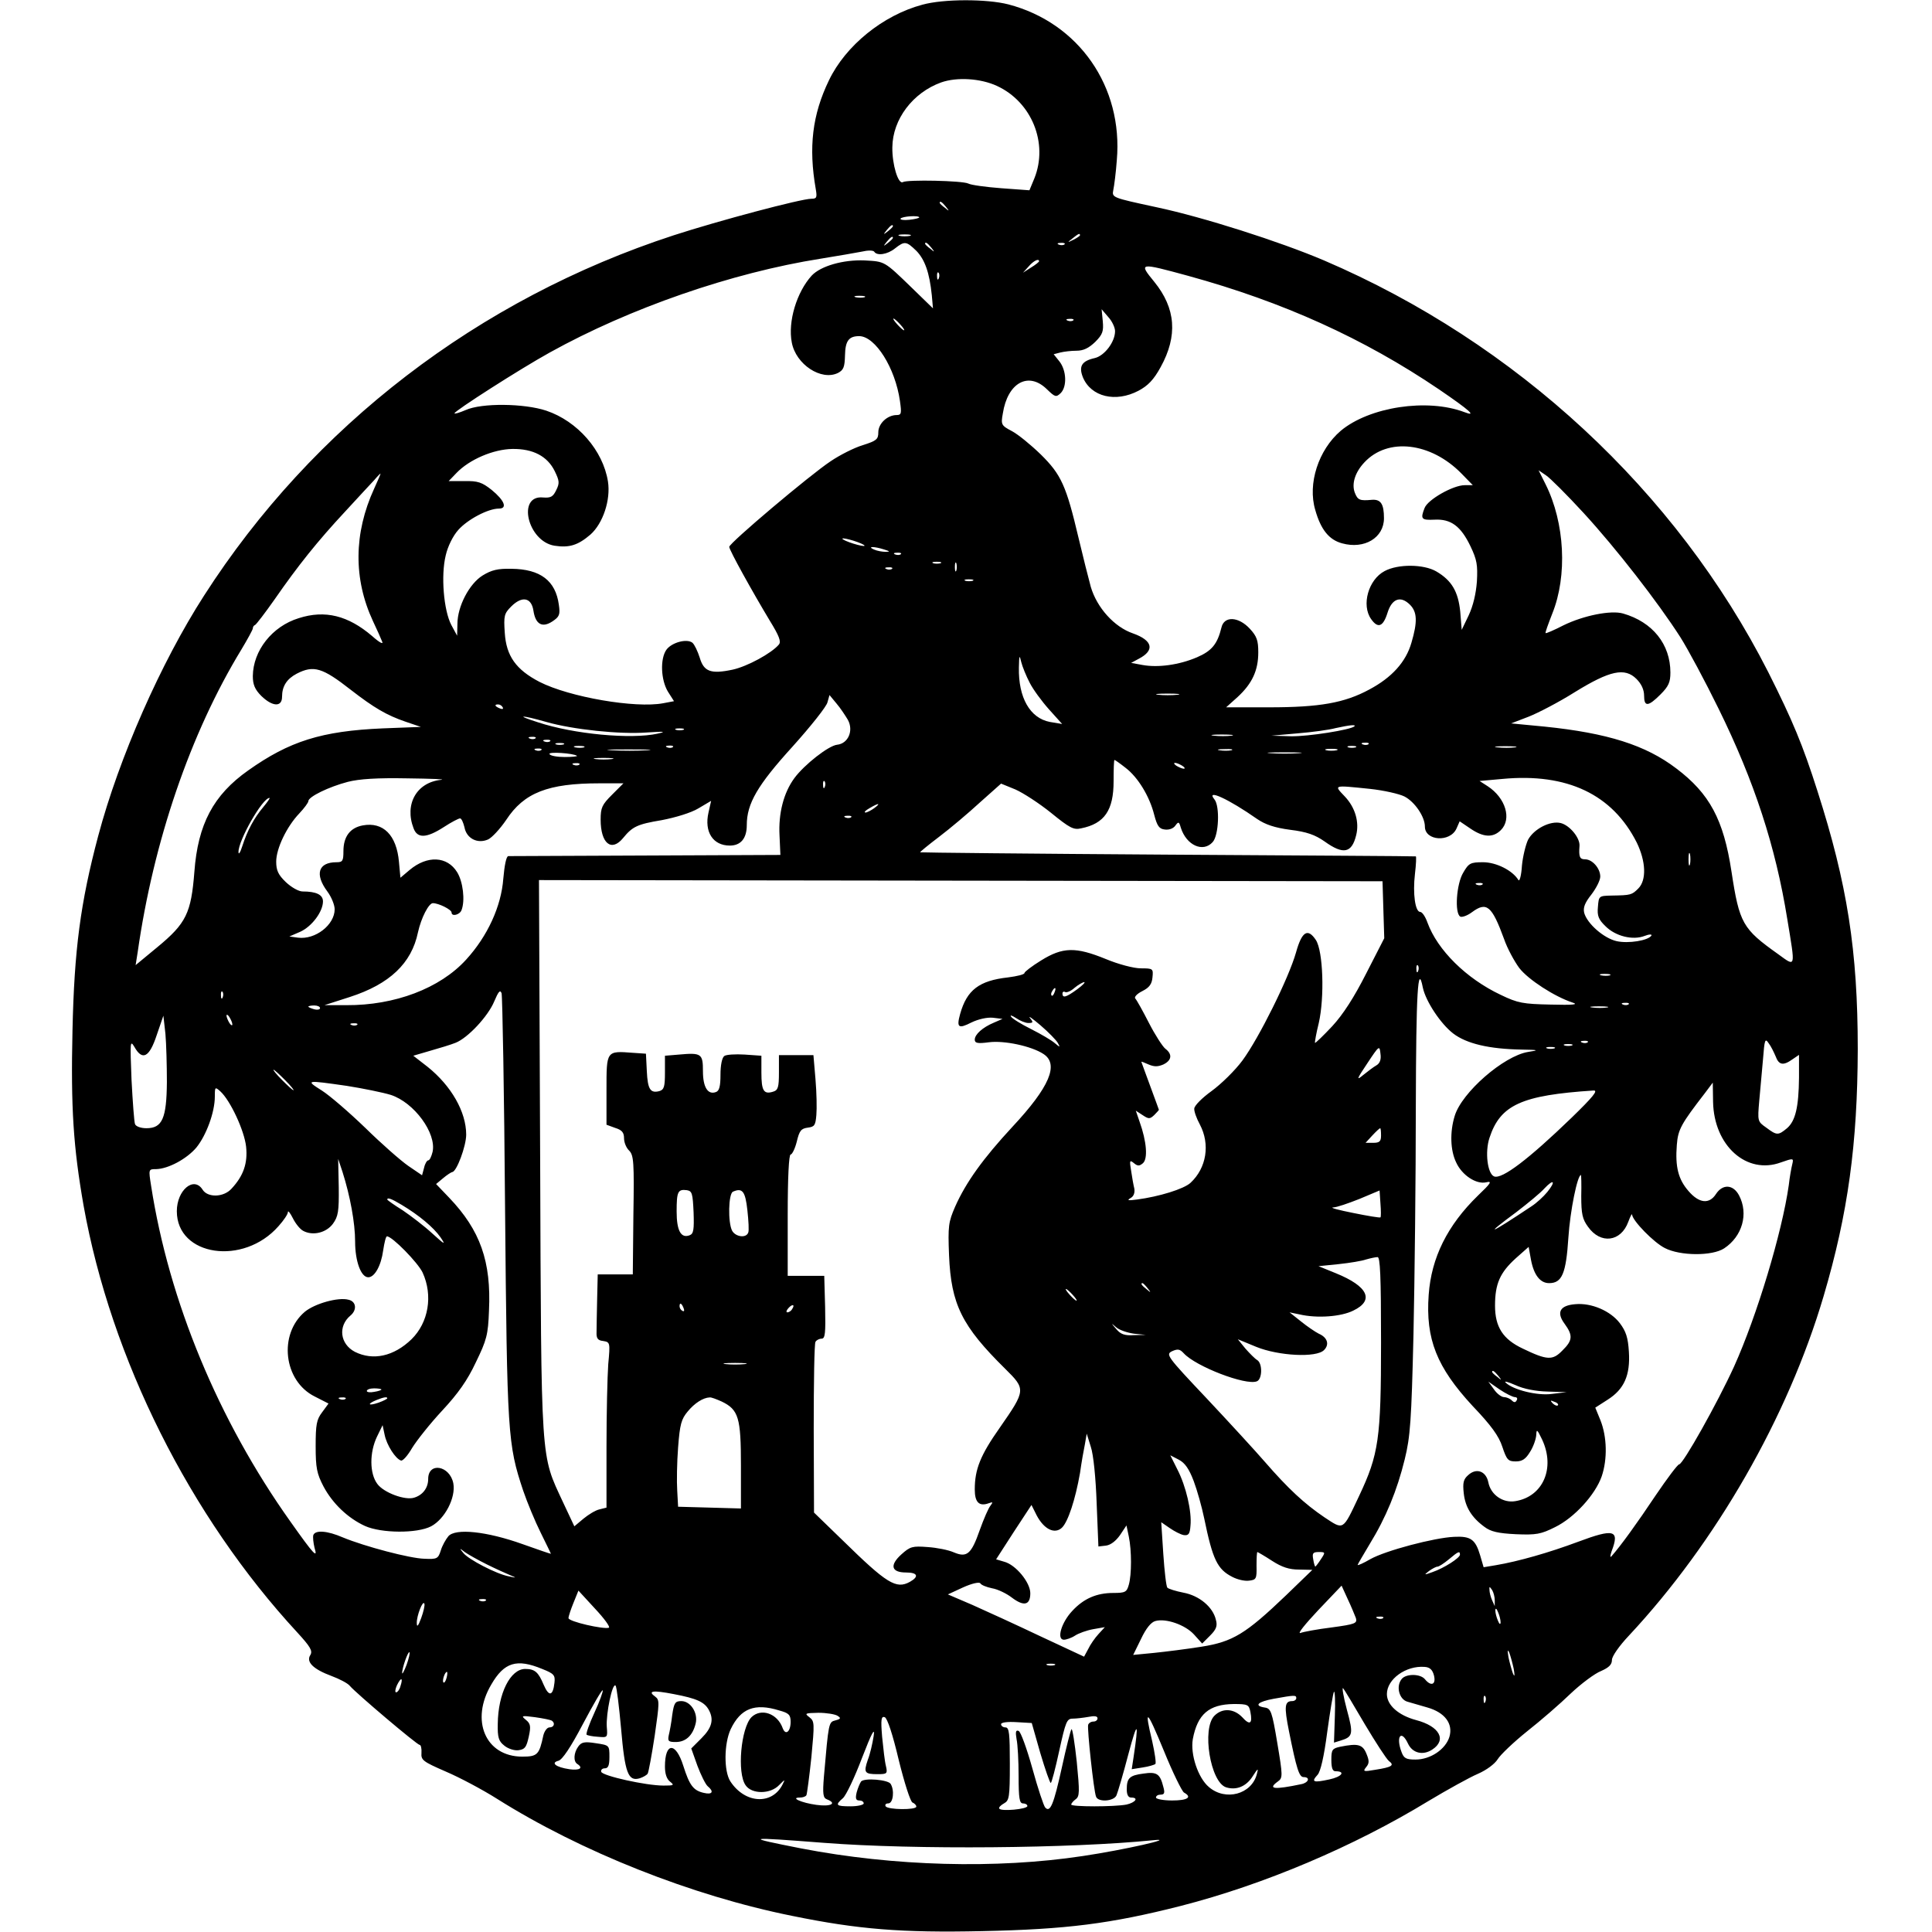 <?xml version="1.0" encoding="UTF-8" standalone="yes"?>
<svg version="1.0" xmlns="http://www.w3.org/2000/svg" width="100mm" height="100mm" viewBox="0 0 612 661" preserveAspectRatio="xMidYMid meet">
  <g transform="translate(0,661) scale(0.1,-0.1)" fill="#000000" stroke="none">
    <path d="M2911 6594 c-135 -36 -263 -140 -320 -259 -57 -118 -70 -229 -45
-372 5 -29 3 -33 -15 -33 -35 0 -317 -75 -471 -125 -668 -218 -1235 -653
-1607 -1233 -148 -230 -291 -555 -362 -822 -61 -229 -82 -390 -88 -666 -6
-265 3 -399 38 -599 94 -524 364 -1063 731 -1460 45 -49 53 -63 45 -77 -16
-24 10 -49 72 -72 27 -10 56 -25 63 -34 20 -24 230 -202 239 -202 4 0 7 -12 6
-27 -2 -25 5 -30 83 -64 47 -20 126 -62 175 -93 287 -181 667 -332 1011 -401
225 -46 374 -58 649 -52 288 6 439 25 679 86 285 73 592 203 848 359 65 39
141 81 169 93 30 13 58 34 68 50 9 15 54 58 100 95 47 37 114 95 150 130 36
34 83 69 104 77 27 12 37 22 37 38 0 12 24 47 58 83 298 319 544 748 666 1161
84 284 116 522 117 845 0 338 -36 566 -138 884 -50 157 -85 241 -168 406 -315
620 -862 1127 -1520 1409 -153 65 -413 148 -573 182 -153 33 -153 33 -148 59
3 14 9 60 12 102 22 251 -130 470 -371 533 -74 19 -222 19 -294 -1z m255 -278
c119 -55 176 -196 128 -316 l-17 -41 -96 7 c-53 4 -104 11 -113 16 -20 10
-209 14 -224 5 -16 -9 -37 61 -36 119 1 96 70 187 167 222 54 19 135 14 191
-12z m-175 -413 c13 -16 12 -17 -3 -4 -10 7 -18 15 -18 17 0 8 8 3 21 -13z
m-91 -37 c0 -2 -15 -6 -34 -8 -19 -2 -32 0 -30 4 5 8 64 12 64 4z m-90 -30 c0
-2 -8 -10 -17 -17 -16 -13 -17 -12 -4 4 13 16 21 21 21 13z m58 -33 c-10 -2
-26 -2 -35 0 -10 3 -2 5 17 5 19 0 27 -2 18 -5z m582 2 c0 -2 -10 -9 -22 -15
-22 -11 -22 -10 -4 4 21 17 26 19 26 11z m-640 -9 c0 -2 -8 -10 -17 -17 -16
-13 -17 -12 -4 4 13 16 21 21 21 13z m80 -44 c29 -30 45 -74 53 -152 l4 -45
-71 69 c-97 94 -93 91 -163 95 -73 3 -150 -19 -181 -52 -51 -56 -82 -157 -68
-229 14 -75 101 -132 158 -104 19 10 23 20 24 60 1 50 13 66 49 66 55 -1 123
-109 139 -222 6 -42 5 -48 -11 -48 -32 0 -63 -29 -63 -59 0 -24 -6 -29 -53
-44 -30 -9 -79 -34 -110 -55 -71 -47 -347 -280 -347 -293 0 -11 80 -155 139
-253 32 -52 39 -71 31 -81 -25 -30 -108 -75 -158 -86 -75 -16 -99 -7 -113 41
-7 22 -18 45 -25 51 -19 15 -71 1 -89 -24 -22 -31 -19 -103 5 -143 l21 -33
-37 -7 c-95 -18 -321 21 -423 73 -81 42 -114 89 -119 168 -4 58 -2 66 22 90
37 37 69 31 76 -14 7 -47 30 -60 65 -37 24 16 27 23 22 57 -11 82 -63 122
-162 123 -47 1 -68 -4 -99 -23 -45 -28 -86 -105 -86 -166 l-1 -40 -20 37 c-26
50 -36 169 -19 238 7 31 25 67 43 87 32 36 102 73 139 73 30 0 19 28 -25 64
-33 26 -47 31 -93 30 l-54 0 27 28 c44 46 126 81 191 82 71 1 120 -25 145 -76
16 -33 17 -41 5 -65 -11 -23 -19 -27 -45 -25 -90 9 -53 -150 39 -165 51 -8 81
2 123 38 43 38 70 119 60 182 -17 106 -104 206 -211 242 -75 25 -221 27 -276
2 -21 -9 -38 -14 -38 -11 0 8 223 151 326 208 274 152 623 273 927 321 56 9
119 20 140 24 21 5 39 5 43 0 9 -15 45 -10 71 11 33 26 39 25 73 -8z m51 11
c13 -16 12 -17 -3 -4 -10 7 -18 15 -18 17 0 8 8 3 21 -13z m456 11 c-3 -3 -12
-4 -19 -1 -8 3 -5 6 6 6 11 1 17 -2 13 -5z m-87 -58 c0 -2 -12 -12 -27 -21
l-28 -18 19 21 c17 20 36 29 36 18z m511 -50 c324 -89 600 -214 857 -388 107
-73 131 -95 87 -78 -127 48 -325 18 -423 -64 -76 -65 -114 -181 -87 -271 19
-67 47 -102 92 -114 76 -21 143 19 143 86 0 49 -11 65 -41 63 -42 -4 -49 -1
-59 25 -11 30 1 69 33 103 80 86 227 69 332 -38 l39 -40 -28 0 c-39 0 -126
-49 -137 -78 -15 -38 -11 -42 34 -40 56 3 90 -22 123 -91 22 -46 25 -64 22
-120 -3 -42 -13 -84 -28 -116 l-24 -50 -5 62 c-7 69 -29 107 -82 138 -43 25
-131 26 -177 1 -55 -29 -80 -116 -46 -164 23 -33 41 -27 56 21 15 49 45 60 77
28 25 -25 26 -59 5 -130 -19 -66 -67 -119 -144 -160 -85 -46 -170 -61 -343
-61 l-147 0 39 35 c50 46 71 91 71 153 0 41 -5 55 -29 81 -39 42 -88 44 -97 4
-14 -57 -33 -80 -84 -102 -61 -26 -133 -36 -187 -26 l-38 7 26 14 c56 29 48
63 -20 87 -64 22 -123 88 -144 159 -8 29 -27 105 -42 168 -42 178 -59 216
-129 285 -34 33 -78 69 -99 80 -36 19 -38 22 -31 60 16 105 87 145 150 84 29
-28 32 -29 48 -14 22 22 20 77 -4 108 l-20 25 23 6 c12 3 37 6 55 6 24 0 42 9
64 30 26 26 29 37 26 71 l-4 41 23 -27 c13 -14 23 -36 23 -48 0 -37 -36 -84
-69 -92 -45 -10 -56 -28 -41 -66 28 -67 112 -87 190 -46 32 17 52 37 76 81 59
107 52 201 -22 292 -54 66 -52 66 117 20z m-854 -8 c-3 -8 -6 -5 -6 6 -1 11 2
17 5 13 3 -3 4 -12 1 -19z m-254 -65 c-7 -2 -21 -2 -30 0 -10 3 -4 5 12 5 17
0 24 -2 18 -5z m122 -93 c10 -11 16 -20 13 -20 -3 0 -13 9 -23 20 -10 11 -16
20 -13 20 3 0 13 -9 23 -20z m592 14 c-3 -3 -12 -4 -19 -1 -8 3 -5 6 6 6 11 1
17 -2 13 -5z m1746 -659 c112 -122 254 -305 331 -425 26 -41 85 -151 131 -245
122 -248 195 -471 235 -720 28 -170 30 -164 -32 -119 -121 86 -132 105 -159
282 -27 178 -75 267 -189 353 -105 80 -236 121 -450 143 l-115 11 60 23 c33
13 104 50 158 84 120 74 171 85 211 45 17 -17 26 -37 26 -57 0 -39 14 -38 56
4 28 28 34 42 34 75 0 97 -61 173 -162 202 -42 12 -135 -7 -203 -40 -33 -17
-61 -29 -62 -27 -2 1 9 31 23 67 52 129 43 310 -23 442 l-24 48 25 -17 c14 -9
72 -67 129 -129z m-4138 83 c-70 -153 -71 -309 -4 -453 13 -27 27 -59 31 -69
6 -12 -7 -6 -34 18 -82 70 -161 90 -251 61 -91 -28 -156 -111 -157 -198 0 -29
7 -46 29 -68 38 -37 71 -39 71 -3 0 36 16 61 50 79 58 30 88 21 185 -55 80
-62 123 -87 187 -109 l53 -18 -130 -5 c-210 -9 -320 -44 -461 -144 -119 -84
-172 -184 -184 -347 -11 -141 -28 -176 -126 -257 l-75 -62 7 44 c54 379 180
749 355 1036 21 35 39 68 39 72 0 5 3 10 8 12 4 2 34 41 67 88 79 114 146 198
241 300 43 47 88 95 99 107 11 13 21 23 22 23 1 0 -9 -24 -22 -52z m1655 -183
c19 -7 28 -13 20 -13 -8 0 -31 6 -50 13 -19 7 -28 13 -20 13 8 0 31 -6 50 -13z
m90 -25 c20 -6 21 -8 5 -8 -11 0 -29 3 -40 8 -25 11 1 11 35 0z m57 -16 c-3
-3 -12 -4 -19 -1 -8 3 -5 6 6 6 11 1 17 -2 13 -5z m136 -31 c-7 -2 -19 -2 -25
0 -7 3 -2 5 12 5 14 0 19 -2 13 -5z m54 -25 c-3 -7 -5 -2 -5 12 0 14 2 19 5
13 2 -7 2 -19 0 -25z m-220 6 c-3 -3 -12 -4 -19 -1 -8 3 -5 6 6 6 11 1 17 -2
13 -5z m276 -41 c-7 -2 -19 -2 -25 0 -7 3 -2 5 12 5 14 0 19 -2 13 -5z m195
-349 c11 -22 41 -63 66 -91 l45 -50 -42 7 c-68 13 -108 83 -106 186 1 43 2 45
8 19 4 -16 17 -48 29 -71z m505 -41 c-18 -2 -48 -2 -65 0 -18 2 -4 4 32 4 36
0 50 -2 33 -4z m-1127 -86 c20 -37 1 -81 -37 -85 -29 -3 -112 -68 -146 -114
-37 -50 -55 -121 -51 -196 l3 -67 -460 -2 c-253 -1 -465 -2 -471 -2 -7 -1 -13
-32 -17 -77 -7 -95 -54 -197 -127 -277 -90 -99 -245 -157 -410 -156 l-75 0 87
28 c136 44 211 115 233 221 11 50 37 100 51 100 20 0 64 -22 64 -32 0 -15 28
-8 34 8 13 33 5 98 -15 130 -34 55 -102 58 -162 8 l-32 -27 -5 54 c-8 92 -54
138 -124 125 -43 -8 -66 -38 -66 -88 0 -34 -3 -38 -24 -38 -62 0 -75 -41 -31
-100 14 -19 25 -46 25 -61 0 -53 -66 -105 -126 -97 l-29 4 37 16 c40 18 78 69
78 104 0 23 -23 34 -70 34 -13 0 -38 14 -57 32 -26 25 -33 40 -33 70 0 45 36
120 79 165 17 18 31 37 31 42 0 15 70 49 135 66 39 10 101 14 203 12 81 -1
134 -3 117 -5 -84 -8 -127 -83 -95 -166 13 -35 44 -34 103 4 26 17 51 30 56
30 5 0 11 -14 15 -30 7 -39 45 -58 81 -42 13 6 41 36 62 67 61 93 143 125 319
125 l82 0 -39 -39 c-34 -34 -39 -44 -39 -85 0 -82 37 -112 77 -63 32 39 48 47
132 61 47 9 100 25 125 40 l44 26 -9 -40 c-15 -66 15 -113 73 -113 37 0 58 24
58 70 0 74 37 137 156 268 63 70 117 138 120 152 l7 25 24 -29 c13 -15 30 -41
39 -56z m-1181 43 c3 -6 -1 -7 -9 -4 -18 7 -21 14 -7 14 6 0 13 -4 16 -10z
m149 -50 c91 -26 251 -43 345 -36 59 4 67 3 36 -4 -90 -20 -287 -2 -410 39
-79 25 -59 26 29 1z m2765 -15 c-13 -12 -158 -35 -217 -34 l-67 2 90 8 c50 4
108 12 130 18 46 10 70 13 64 6z m-2296 -12 c-7 -2 -19 -2 -25 0 -7 3 -2 5 12
5 14 0 19 -2 13 -5z m1875 -20 c-15 -2 -42 -2 -60 0 -18 2 -6 4 27 4 33 0 48
-2 33 -4z m-2381 -9 c-3 -3 -12 -4 -19 -1 -8 3 -5 6 6 6 11 1 17 -2 13 -5z
m50 -10 c-3 -3 -12 -4 -19 -1 -8 3 -5 6 6 6 11 1 17 -2 13 -5z m46 -11 c-7 -2
-19 -2 -25 0 -7 3 -2 5 12 5 14 0 19 -2 13 -5z m2754 1 c-3 -3 -12 -4 -19 -1
-8 3 -5 6 6 6 11 1 17 -2 13 -5z m-2684 -11 c-7 -2 -21 -2 -30 0 -10 3 -4 5
12 5 17 0 24 -2 18 -5z m304 1 c-3 -3 -12 -4 -19 -1 -8 3 -5 6 6 6 11 1 17 -2
13 -5z m2336 -1 c-7 -2 -19 -2 -25 0 -7 3 -2 5 12 5 14 0 19 -2 13 -5z m545 0
c-15 -2 -42 -2 -60 0 -18 2 -6 4 27 4 33 0 48 -2 33 -4z m-3331 -9 c-3 -3 -12
-4 -19 -1 -8 3 -5 6 6 6 11 1 17 -2 13 -5z m361 -1 c-32 -2 -86 -2 -120 0 -35
2 -9 3 57 3 66 0 94 -1 63 -3z m2000 0 c-10 -2 -28 -2 -40 0 -13 2 -5 4 17 4
22 1 32 -1 23 -4z m360 0 c-10 -2 -26 -2 -35 0 -10 3 -2 5 17 5 19 0 27 -2 18
-5z m-2599 -19 c2 -2 -16 -4 -42 -4 -25 0 -49 4 -52 10 -6 9 83 3 94 -6z
m2469 9 c-27 -2 -69 -2 -95 0 -27 2 -5 3 47 3 52 0 74 -1 48 -3z m-2350 -20
c-16 -2 -40 -2 -55 0 -16 2 -3 4 27 4 30 0 43 -2 28 -4z m1758 -30 c42 -32 82
-97 98 -161 10 -38 17 -48 36 -50 14 -2 29 3 36 13 11 15 13 14 19 -7 19 -60
76 -86 109 -49 21 23 25 123 6 146 -31 38 49 1 146 -67 28 -19 60 -30 113 -37
57 -7 85 -17 118 -40 64 -46 93 -40 108 22 11 44 -3 94 -39 132 -38 40 -41 39
86 26 47 -5 100 -17 118 -26 35 -18 70 -69 70 -103 0 -49 86 -55 108 -7 l11
25 37 -25 c44 -30 77 -32 104 -5 38 38 16 110 -45 150 l-28 18 78 7 c222 21
377 -53 460 -218 31 -64 34 -128 5 -157 -22 -22 -26 -23 -90 -24 -45 -1 -45
-1 -48 -39 -3 -30 2 -43 26 -66 34 -34 93 -49 134 -33 15 6 26 6 23 1 -11 -17
-79 -28 -119 -19 -44 10 -101 60 -111 97 -4 18 2 34 25 63 16 21 30 48 30 61
0 28 -27 59 -52 59 -18 0 -22 8 -19 46 2 27 -33 70 -64 78 -36 9 -92 -20 -112
-57 -8 -17 -18 -57 -21 -89 -2 -33 -8 -55 -12 -49 -20 33 -76 61 -121 61 -43
0 -49 -3 -68 -36 -23 -38 -30 -138 -10 -150 6 -3 24 3 40 15 50 37 68 23 110
-92 11 -32 35 -76 52 -99 31 -40 121 -98 182 -118 22 -7 3 -9 -75 -7 -94 2
-112 5 -170 33 -119 56 -217 154 -251 247 -7 20 -18 37 -25 37 -17 0 -26 62
-18 130 4 33 5 60 3 60 -2 1 -384 3 -849 6 -465 3 -846 7 -847 8 -1 1 28 25
65 53 37 28 100 81 139 117 l73 65 49 -20 c27 -12 81 -47 122 -80 64 -52 77
-59 103 -53 80 16 111 62 111 161 0 40 1 73 3 73 2 0 19 -12 38 -27z m-1869
11 c-3 -3 -12 -4 -19 -1 -8 3 -5 6 6 6 11 1 17 -2 13 -5z m2063 -4 c8 -5 11
-10 5 -10 -5 0 -17 5 -25 10 -8 5 -10 10 -5 10 6 0 17 -5 25 -10z m-1223 -72
c-3 -8 -6 -5 -6 6 -1 11 2 17 5 13 3 -3 4 -12 1 -19z m-1921 -69 c-32 -38 -55
-81 -72 -134 -7 -22 -13 -31 -13 -20 -1 39 82 185 106 185 3 0 -7 -14 -21 -31z
m2090 -4 c-11 -8 -25 -15 -30 -15 -6 1 0 7 14 15 32 19 40 18 16 0z m-79 -31
c-3 -3 -12 -4 -19 -1 -8 3 -5 6 6 6 11 1 17 -2 13 -5z m2870 -161 c-3 -10 -5
-2 -5 17 0 19 2 27 5 18 2 -10 2 -26 0 -35z m-1049 -156 l3 -97 -62 -121 c-41
-81 -79 -140 -116 -180 -31 -33 -57 -58 -59 -57 -1 2 4 32 13 68 20 88 15 246
-10 284 -28 42 -48 29 -68 -43 -25 -88 -127 -293 -183 -369 -25 -34 -73 -81
-106 -105 -32 -23 -59 -50 -59 -60 -1 -9 8 -34 19 -54 36 -68 23 -149 -32
-200 -23 -21 -107 -47 -183 -57 -30 -4 -36 -3 -22 5 11 6 15 18 13 32 -3 12
-8 40 -11 61 -6 36 -5 38 9 27 13 -11 19 -11 31 -1 18 15 13 75 -11 142 l-13
38 23 -15 c21 -14 25 -14 40 0 9 9 16 17 16 18 0 1 -14 38 -30 82 -16 44 -30
81 -30 82 0 2 11 -3 25 -9 19 -8 31 -8 50 0 29 14 32 35 7 54 -9 7 -35 47 -56
88 -21 41 -42 79 -47 84 -4 5 6 16 24 25 24 12 33 24 35 47 3 30 2 31 -40 31
-24 0 -77 14 -120 32 -103 42 -147 41 -221 -5 -31 -19 -57 -39 -57 -43 0 -5
-25 -11 -56 -15 -99 -11 -141 -43 -164 -125 -13 -47 -6 -52 39 -29 23 11 53
18 73 16 l33 -4 -30 -13 c-38 -16 -65 -40 -65 -58 0 -12 10 -14 48 -9 52 7
146 -13 187 -40 54 -35 21 -113 -106 -249 -101 -109 -159 -190 -196 -273 -23
-53 -25 -66 -21 -167 7 -168 44 -242 192 -388 71 -70 71 -73 -18 -201 -67 -95
-86 -143 -86 -212 0 -44 15 -59 48 -47 14 5 15 4 6 -8 -7 -8 -23 -45 -37 -84
-29 -83 -44 -95 -89 -76 -18 8 -58 16 -89 18 -52 4 -60 2 -90 -25 -41 -37 -35
-62 16 -62 40 0 45 -14 13 -32 -47 -26 -79 -6 -230 142 l-98 95 -1 287 c0 158
2 291 6 297 3 6 13 11 21 11 12 0 14 18 12 108 l-3 107 -63 0 -62 0 0 208 c0
129 4 207 10 207 5 0 15 20 21 44 9 38 15 45 38 48 23 3 26 8 29 43 2 22 1 77
-3 123 l-7 82 -59 0 -59 0 0 -59 c0 -51 -3 -61 -20 -66 -32 -10 -40 3 -40 65
l0 58 -57 4 c-32 2 -64 0 -70 -5 -8 -6 -13 -32 -13 -64 0 -39 -4 -55 -15 -59
-28 -11 -45 16 -45 71 0 60 -5 64 -82 57 l-48 -4 0 -58 c0 -48 -3 -58 -19 -63
-31 -8 -40 6 -43 68 l-3 60 -44 3 c-92 7 -91 8 -91 -127 l0 -119 30 -11 c23
-7 30 -16 30 -35 0 -15 8 -34 18 -43 15 -16 17 -39 14 -220 l-2 -203 -60 0
-60 0 -2 -85 c-1 -47 -2 -97 -2 -112 -1 -22 4 -29 23 -31 23 -4 24 -5 17 -79
-3 -42 -6 -169 -6 -283 l0 -208 -24 -6 c-14 -3 -38 -18 -55 -32 l-31 -26 -39
83 c-77 166 -74 119 -78 1181 l-4 947 1443 -2 1443 -2 3 -98z m339 87 c-3 -3
-12 -4 -19 -1 -8 3 -5 6 6 6 11 1 17 -2 13 -5z m-220 -296 c-3 -8 -6 -5 -6 6
-1 11 2 17 5 13 3 -3 4 -12 1 -19z m656 -15 c-7 -2 -21 -2 -30 0 -10 3 -4 5
12 5 17 0 24 -2 18 -5z m-640 -42 c10 -47 61 -124 104 -157 46 -35 123 -53
234 -55 59 -1 61 -2 22 -8 -84 -14 -227 -139 -251 -219 -17 -55 -15 -118 5
-159 20 -44 69 -76 103 -68 21 5 16 -3 -28 -45 -105 -102 -160 -213 -169 -340
-11 -152 28 -248 150 -380 64 -67 90 -103 102 -140 15 -45 20 -50 46 -50 22 0
34 8 49 33 11 17 20 43 21 57 1 22 3 20 20 -15 46 -98 3 -196 -92 -211 -42 -7
-84 22 -92 65 -8 38 -41 50 -69 24 -16 -14 -19 -26 -15 -62 5 -47 27 -83 71
-115 21 -16 46 -22 107 -25 70 -3 86 0 134 24 66 32 138 111 160 174 20 59 18
135 -4 191 l-18 44 42 27 c57 36 78 84 73 164 -3 49 -10 70 -31 98 -32 42 -97
70 -152 65 -53 -4 -66 -28 -37 -67 29 -40 28 -57 -8 -92 -33 -34 -52 -33 -135
7 -68 32 -95 74 -95 147 0 75 17 113 71 162 l44 39 8 -44 c10 -53 32 -80 62
-80 44 0 58 32 66 156 6 92 31 214 43 214 1 0 2 -33 1 -72 0 -61 4 -79 23
-105 43 -61 113 -52 138 17 7 19 13 30 13 24 2 -21 74 -95 112 -114 52 -27
162 -28 203 -1 62 41 84 118 51 181 -20 38 -56 40 -79 5 -23 -36 -58 -32 -94
10 -35 40 -46 83 -40 158 4 53 15 72 96 177 l27 36 1 -66 c3 -150 115 -250
232 -207 43 15 44 15 39 -6 -3 -12 -9 -44 -12 -72 -23 -162 -109 -447 -187
-620 -57 -125 -175 -335 -188 -335 -5 0 -41 -48 -81 -107 -62 -93 -119 -172
-151 -208 -5 -5 -4 3 1 18 28 73 8 78 -115 32 -99 -37 -204 -67 -281 -80 l-42
-7 -12 41 c-16 54 -32 66 -89 63 -68 -3 -234 -47 -286 -76 -24 -14 -44 -23
-44 -20 0 2 19 34 41 71 56 91 94 184 120 290 19 77 23 131 30 428 4 187 8
537 8 778 1 394 7 495 24 408z m-1183 -6 c-37 -27 -50 -31 -50 -14 0 5 4 8 9
5 5 -3 20 3 32 14 13 11 28 19 33 20 6 0 -5 -11 -24 -25z m-1957 -750 c7 -774
9 -806 62 -965 14 -41 41 -106 60 -144 19 -39 35 -71 35 -72 0 -1 -44 14 -97
33 -123 44 -230 55 -254 27 -9 -11 -21 -32 -26 -49 -9 -28 -13 -30 -56 -28
-49 1 -204 42 -279 73 -53 23 -94 26 -101 8 -2 -7 0 -26 4 -43 12 -39 -1 -26
-83 90 -246 346 -415 754 -476 1148 -9 57 -9 57 17 57 42 1 105 35 138 74 34
42 63 121 63 174 0 34 1 34 19 18 34 -31 82 -134 88 -189 6 -57 -9 -100 -50
-144 -27 -30 -82 -31 -99 -3 -30 47 -88 -2 -88 -74 0 -154 228 -188 348 -51
18 20 32 41 32 48 0 7 8 -3 17 -21 9 -18 24 -37 35 -43 33 -18 79 -7 102 24
18 25 21 42 20 125 l-2 97 15 -45 c26 -82 43 -174 43 -238 0 -67 20 -122 45
-122 22 0 44 40 51 92 4 26 9 48 13 48 18 0 106 -90 122 -124 36 -79 20 -171
-38 -228 -61 -59 -132 -74 -194 -43 -51 27 -58 88 -15 124 23 19 20 48 -6 54
-35 10 -116 -13 -150 -41 -91 -77 -73 -237 34 -290 l47 -24 -22 -30 c-19 -25
-22 -42 -22 -116 0 -74 4 -94 27 -138 31 -58 83 -108 142 -135 56 -25 178 -26
226 -1 47 25 85 98 76 147 -12 61 -86 74 -86 15 0 -30 -18 -55 -48 -64 -31
-10 -104 17 -126 47 -27 36 -27 108 -1 162 l19 39 7 -33 c7 -35 37 -82 56 -88
6 -2 23 17 38 43 16 26 62 84 103 128 54 58 86 103 115 165 37 76 42 94 45
177 8 168 -30 275 -136 386 l-45 47 24 20 c13 11 27 20 31 21 15 0 48 89 48
128 0 78 -51 167 -132 232 l-49 38 58 17 c32 9 71 21 86 27 42 16 112 91 133
142 14 33 20 41 25 28 3 -9 9 -341 12 -737z m1880 740 c-3 -9 -8 -14 -10 -11
-3 3 -2 9 2 15 9 16 15 13 8 -4z m-2846 -17 c-3 -8 -6 -5 -6 6 -1 11 2 17 5
13 3 -3 4 -12 1 -19z m4810 -24 c-3 -3 -12 -4 -19 -1 -8 3 -5 6 6 6 11 1 17
-2 13 -5z m-4477 -13 c0 -5 -9 -7 -20 -4 -11 3 -20 7 -20 9 0 2 9 4 20 4 11 0
20 -4 20 -9z m4403 2 c-13 -2 -35 -2 -50 0 -16 2 -5 4 22 4 28 0 40 -2 28 -4z
m-4703 -58 c0 -5 -5 -3 -10 5 -5 8 -10 20 -10 25 0 6 5 3 10 -5 5 -8 10 -19
10 -25z m2723 5 c17 0 18 2 6 17 -8 10 9 -2 36 -25 28 -24 54 -51 59 -60 9
-16 8 -16 -10 -1 -10 9 -47 31 -81 48 -34 17 -65 36 -69 43 -4 6 3 4 17 -5 13
-9 32 -17 42 -17z m-2947 -202 c-1 -125 -16 -158 -70 -158 -19 0 -36 6 -39 14
-3 7 -8 76 -12 152 -5 130 -5 137 10 112 27 -48 51 -36 76 40 l23 67 7 -62 c3
-34 5 -109 5 -165z m651 196 c-3 -3 -12 -4 -19 -1 -8 3 -5 6 6 6 11 1 17 -2
13 -5z m4853 -108 c11 -30 26 -33 58 -10 l22 15 0 -78 c-1 -100 -12 -148 -41
-173 -30 -25 -35 -25 -71 2 -30 21 -30 22 -24 92 4 39 9 104 13 144 5 65 7 71
19 53 8 -10 18 -31 24 -45z m-643 48 c-3 -3 -12 -4 -19 -1 -8 3 -5 6 6 6 11 1
17 -2 13 -5z m-723 -79 c-9 -5 -29 -20 -45 -33 -24 -20 -23 -15 14 40 41 62
42 62 45 33 3 -20 -2 -33 -14 -40z m669 68 c-7 -2 -19 -2 -25 0 -7 3 -2 5 12
5 14 0 19 -2 13 -5z m-60 -10 c-7 -2 -19 -2 -25 0 -7 3 -2 5 12 5 14 0 19 -2
13 -5z m-4343 -108 c19 -19 32 -35 29 -35 -3 0 -20 16 -39 35 -19 19 -32 35
-29 35 3 0 20 -16 39 -35z m211 -20 c57 -9 125 -23 151 -31 80 -26 157 -131
143 -195 -4 -16 -10 -29 -15 -29 -4 0 -11 -11 -14 -25 l-7 -26 -47 32 c-26 18
-92 76 -147 130 -55 53 -122 111 -149 128 -57 36 -55 36 85 16z m4191 -109
c-148 -143 -238 -211 -265 -201 -23 9 -32 84 -16 132 37 113 110 146 356 162
17 1 -2 -22 -75 -93z m-652 -61 c0 -20 -5 -25 -27 -25 l-26 0 23 25 c13 14 25
25 27 25 2 0 3 -11 3 -25z m569 -193 c-13 -16 -37 -38 -54 -49 -147 -98 -167
-105 -52 -20 39 30 83 66 96 81 32 34 40 25 10 -12z m-2921 -70 c2 -58 0 -73
-13 -78 -30 -12 -45 15 -45 81 0 68 4 77 35 73 18 -3 20 -11 23 -76z m184 8
c4 -36 6 -71 3 -77 -7 -20 -43 -15 -55 6 -15 28 -13 128 3 134 32 14 42 1 49
-63z m2166 -25 c-2 -2 -44 5 -93 15 -50 10 -81 18 -69 19 12 0 52 14 90 29
l69 29 3 -45 c2 -24 2 -46 0 -47z m-3349 43 c60 -36 109 -77 133 -111 19 -28
15 -26 -28 13 -27 25 -73 60 -101 79 -29 18 -53 35 -53 37 0 8 14 3 49 -18z
m3351 -471 c0 -330 -8 -383 -75 -525 -57 -121 -52 -117 -119 -73 -68 46 -124
98 -203 189 -32 37 -122 135 -199 217 -138 146 -141 151 -119 162 20 9 27 7
40 -7 41 -45 212 -111 250 -96 19 7 20 62 1 73 -7 4 -25 22 -40 39 l-26 32 63
-26 c76 -31 206 -38 232 -11 19 19 12 43 -18 56 -12 6 -40 25 -61 42 l-39 31
34 -7 c60 -14 142 -8 184 13 73 35 51 83 -60 128 l-59 24 69 7 c38 4 80 11 94
16 14 4 32 8 39 8 9 1 12 -64 12 -292z m-799 186 c13 -16 12 -17 -3 -4 -17 13
-22 21 -14 21 2 0 10 -8 17 -17z m-256 -23 c10 -11 16 -20 13 -20 -3 0 -13 9
-23 20 -10 11 -16 20 -13 20 3 0 13 -9 23 -20z m-1331 -46 c3 -8 2 -12 -4 -9
-6 3 -10 10 -10 16 0 14 7 11 14 -7z m371 -3 c-3 -6 -11 -11 -16 -11 -5 0 -4
6 3 14 14 16 24 13 13 -3z m1170 -84 l40 -4 -41 -1 c-31 -2 -45 3 -60 21 -19
22 -19 22 1 5 11 -9 38 -18 60 -21z m-1332 -104 c-18 -2 -48 -2 -65 0 -18 2
-4 4 32 4 36 0 50 -2 33 -4z m2578 -40 c13 -16 12 -17 -3 -4 -10 7 -18 15 -18
17 0 8 8 3 21 -13z m169 -54 l65 -2 -50 -6 c-50 -7 -134 14 -159 39 -6 6 9 2
34 -9 28 -13 69 -21 110 -22z m-112 -19 c7 0 10 -5 6 -11 -4 -8 -9 -8 -17 0
-6 6 -18 11 -26 11 -9 0 -25 12 -35 27 l-19 26 39 -27 c21 -14 45 -26 52 -26z
m-3878 26 c0 -2 -11 -6 -25 -8 -14 -3 -25 -1 -25 3 0 5 11 9 25 9 14 0 25 -2
25 -4z m-123 -32 c-3 -3 -12 -4 -19 -1 -8 3 -5 6 6 6 11 1 17 -2 13 -5z m143
2 c0 -2 -13 -9 -30 -15 -35 -12 -41 -5 -7 9 25 10 37 12 37 6z m1144 -11 c58
-28 66 -55 66 -219 l0 -147 -107 3 -108 3 -3 55 c-2 30 -1 97 3 148 6 79 11
97 33 123 23 28 52 47 75 48 5 1 23 -6 41 -14z m2861 -13 c-3 -3 -11 0 -18 7
-9 10 -8 11 6 5 10 -3 15 -9 12 -12z m-1578 -335 l6 -148 26 3 c16 2 34 16 48
36 l22 33 8 -38 c10 -48 10 -130 0 -165 -7 -25 -12 -28 -53 -28 -57 0 -101
-19 -140 -61 -38 -40 -55 -99 -29 -99 8 0 26 6 38 14 12 8 40 18 62 22 l40 7
-22 -24 c-12 -13 -28 -36 -35 -51 l-14 -26 -150 70 c-82 39 -187 87 -232 107
l-84 36 52 24 c31 14 55 19 59 14 3 -6 21 -13 40 -17 19 -3 50 -18 68 -32 41
-31 63 -26 63 15 0 37 -50 98 -90 108 l-27 8 60 93 61 93 18 -36 c25 -47 61
-65 86 -42 21 20 46 96 62 187 5 36 13 81 17 100 l6 35 14 -45 c9 -26 17 -107
20 -193z m332 76 c12 -32 28 -89 36 -128 29 -141 45 -174 96 -200 17 -9 42
-15 57 -13 25 3 27 6 26 51 0 26 1 47 3 47 1 0 24 -13 50 -30 34 -22 59 -30
92 -30 l46 -1 -90 -87 c-138 -132 -182 -159 -290 -176 -50 -8 -122 -17 -161
-21 l-72 -7 27 55 c17 36 34 57 49 61 36 10 102 -13 132 -46 l28 -31 27 27
c21 21 26 33 20 54 -10 44 -57 83 -111 93 -26 5 -51 13 -55 17 -4 4 -10 56
-14 116 l-7 108 29 -20 c16 -11 37 -22 48 -24 16 -2 21 3 23 32 5 48 -15 135
-45 193 l-24 48 29 -15 c21 -11 35 -31 51 -73z m-2419 -285 c30 -15 66 -31 80
-37 24 -10 23 -10 -5 -4 -42 8 -138 58 -155 80 -14 17 -13 17 5 3 11 -8 45
-27 75 -42z m2854 17 c-9 -14 -18 -25 -19 -25 -1 0 -5 11 -7 25 -4 21 -1 25
19 25 23 0 23 -1 7 -25z m476 16 c0 -11 -54 -46 -95 -60 -28 -10 -29 -10 -11
4 11 8 24 15 29 15 5 0 22 11 39 25 32 27 38 30 38 16z m-356 -217 c5 -18 -2
-21 -83 -32 -49 -6 -97 -15 -107 -19 -11 -3 17 31 61 78 l80 84 21 -46 c12
-25 24 -55 28 -65z m475 61 l0 -20 -9 20 c-5 11 -9 27 -9 35 -1 13 0 13 9 0 5
-8 9 -24 9 -35z m-3031 -94 c-18 -6 -138 21 -138 33 0 6 8 30 17 52 l17 42 57
-62 c31 -33 53 -63 47 -65z m-421 93 c-3 -3 -12 -4 -19 -1 -8 3 -5 6 6 6 11 1
17 -2 13 -5z m-221 -60 c-10 -27 -15 -33 -15 -17 -1 24 21 81 26 66 2 -5 -3
-27 -11 -49z m3693 -14 c0 -9 -4 -8 -9 5 -5 11 -9 27 -9 35 0 9 4 8 9 -5 5
-11 9 -27 9 -35z m-402 14 c-3 -3 -12 -4 -19 -1 -8 3 -5 6 6 6 11 1 17 -2 13
-5z m447 -174 c4 -24 3 -29 -3 -15 -4 11 -11 36 -15 55 -4 24 -3 29 3 15 4
-11 11 -36 15 -55z m-3788 14 c-8 -21 -15 -34 -15 -28 -1 15 20 76 25 71 2 -2
-2 -21 -10 -43z m464 -14 c40 -16 45 -21 42 -47 -5 -46 -19 -49 -37 -7 -18 43
-30 54 -63 54 -51 0 -93 -84 -94 -188 -1 -46 3 -59 22 -74 13 -11 35 -18 49
-16 22 3 27 10 35 46 8 36 6 45 -10 58 -17 14 -15 15 31 9 28 -4 53 -9 58 -12
12 -8 8 -23 -8 -23 -8 0 -17 -12 -21 -27 -14 -66 -20 -73 -72 -73 -126 0 -179
124 -106 247 44 76 87 89 174 53z m1753 13 c-7 -2 -19 -2 -25 0 -7 3 -2 5 12
5 14 0 19 -2 13 -5z m1298 -35 c8 -32 -10 -39 -31 -13 -16 19 -64 19 -79 1
-21 -25 -9 -70 19 -78 14 -4 45 -13 69 -20 59 -17 88 -55 75 -100 -13 -43 -65
-78 -116 -78 -32 0 -40 4 -48 26 -20 53 -1 78 22 29 15 -33 51 -42 83 -21 51
33 25 80 -55 101 -60 16 -100 51 -100 89 0 51 65 98 129 93 18 -1 27 -10 32
-29z m-3378 -8 c-3 -12 -8 -19 -11 -16 -5 6 5 36 12 36 2 0 2 -9 -1 -20z
m-158 -29 c-3 -12 -10 -21 -15 -21 -4 0 -3 11 3 24 14 29 22 27 12 -3z m755
-146 c13 -151 24 -181 64 -169 12 4 24 11 27 16 3 5 14 64 24 130 16 112 17
122 2 133 -28 20 -9 23 63 9 79 -15 105 -27 120 -54 18 -33 11 -61 -25 -97
l-35 -35 21 -59 c12 -32 28 -64 35 -70 23 -19 16 -30 -13 -23 -36 8 -49 26
-70 92 -26 83 -63 82 -63 -2 0 -25 6 -43 18 -52 15 -12 12 -13 -23 -13 -60 0
-208 33 -213 47 -2 6 3 12 12 12 12 0 16 10 16 39 0 40 0 40 -47 47 -38 6 -49
4 -60 -12 -15 -21 -17 -50 -3 -59 22 -14 8 -23 -27 -18 -47 7 -65 22 -37 29
13 4 41 45 83 125 35 66 65 118 68 116 2 -3 -10 -37 -28 -76 -18 -39 -30 -73
-27 -76 2 -2 19 -6 38 -7 34 -3 34 -3 31 34 -3 45 19 152 30 141 4 -4 12 -71
19 -148z m2545 15 c37 -62 74 -119 82 -125 20 -15 10 -21 -47 -30 -40 -7 -43
-6 -31 9 11 13 11 22 1 46 -13 32 -29 36 -89 24 -28 -6 -31 -10 -31 -45 0 -27
4 -39 14 -39 36 0 22 -19 -21 -28 -55 -12 -63 -9 -40 16 10 11 22 62 33 147
10 72 20 133 23 137 3 4 5 -34 3 -83 l-3 -91 23 7 c42 13 44 22 21 106 -12 45
-17 77 -13 73 5 -5 38 -61 75 -124z m-235 90 c0 -5 -6 -10 -14 -10 -26 0 -28
-18 -11 -103 26 -130 35 -157 50 -157 24 0 17 -19 -7 -24 -95 -20 -117 -17
-81 9 17 12 17 19 -2 132 -18 108 -22 118 -43 121 -38 6 -24 20 31 30 72 13
77 13 77 2z m647 -12 c-3 -8 -6 -5 -6 6 -1 11 2 17 5 13 3 -3 4 -12 1 -19z
m-804 -35 c8 -41 -2 -47 -28 -18 -29 30 -68 32 -95 5 -44 -44 -14 -228 40
-245 35 -11 69 3 91 38 18 28 20 29 14 7 -18 -69 -107 -93 -164 -44 -37 31
-64 112 -55 164 16 85 55 119 140 120 48 0 52 -2 57 -27z m-1612 5 c33 -9 39
-15 39 -39 0 -33 -17 -48 -27 -22 -18 51 -74 70 -107 38 -36 -37 -50 -191 -20
-233 21 -31 85 -31 115 1 20 20 21 21 11 1 -36 -70 -128 -65 -178 11 -23 35
-22 130 1 179 34 71 82 90 166 64z m199 -18 c13 -8 12 -11 -7 -16 -23 -6 -23
-7 -39 -191 -5 -61 -3 -74 10 -79 36 -14 14 -26 -36 -19 -51 7 -91 25 -56 25
9 0 19 3 22 8 2 4 10 63 17 130 11 117 11 123 -7 137 -17 13 -15 14 31 15 28
0 57 -5 65 -10z m1186 -263 c29 -16 12 -27 -41 -27 -30 0 -55 5 -55 10 0 6 7
10 16 10 13 0 15 6 9 27 -11 44 -22 52 -68 45 -47 -6 -57 -15 -57 -54 0 -18 5
-28 15 -28 27 0 15 -17 -16 -24 -41 -8 -189 -8 -189 0 0 4 7 12 15 18 14 10
14 25 4 128 -7 65 -15 115 -18 112 -3 -3 -18 -62 -33 -131 -28 -127 -40 -156
-57 -137 -5 5 -25 65 -44 134 -19 68 -40 126 -47 128 -10 4 -11 -4 -7 -28 4
-18 7 -75 7 -126 0 -77 3 -94 15 -94 8 0 15 -4 15 -9 0 -11 -90 -19 -96 -9 -3
4 5 12 16 18 18 10 20 20 20 135 0 104 -2 125 -15 125 -8 0 -15 5 -15 11 0 6
21 9 53 7 l52 -3 29 -102 c17 -57 33 -103 36 -103 3 0 16 50 29 110 22 100 26
110 46 110 12 0 37 3 54 6 20 4 31 3 31 -5 0 -6 -6 -11 -14 -11 -8 0 -16 -5
-18 -11 -4 -12 19 -227 27 -246 7 -20 62 -16 70 5 4 9 23 73 41 142 31 116 36
112 17 -14 l-6 -39 38 6 c20 3 40 9 43 12 3 3 -2 38 -11 78 -28 117 -19 110
40 -33 30 -74 62 -139 69 -143z m-976 111 c19 -77 40 -143 47 -145 7 -3 13 -9
13 -14 0 -12 -97 -11 -105 1 -3 6 1 10 9 10 17 0 22 45 8 67 -9 14 -89 21
-101 8 -4 -6 -11 -22 -15 -37 -5 -21 -3 -28 9 -28 8 0 15 -4 15 -10 0 -5 -20
-10 -45 -10 -50 0 -54 4 -26 28 11 10 40 71 65 137 34 88 45 108 40 75 -4 -25
-12 -61 -20 -81 -15 -44 -11 -49 34 -49 32 0 34 2 28 28 -4 15 -9 60 -13 100
-5 60 -3 71 9 67 9 -4 27 -58 48 -147z m-255 -283 c310 -24 847 -19 1125 9 86
9 -99 -33 -240 -54 -297 -45 -648 -35 -964 26 -198 39 -193 40 79 19z"/>
    <path d="M2055 743 c-3 -27 -9 -58 -12 -70 -4 -20 -1 -23 24 -23 34 0 58 22
68 63 9 36 -17 77 -49 77 -21 0 -25 -6 -31 -47z"/>
  </g>
</svg>